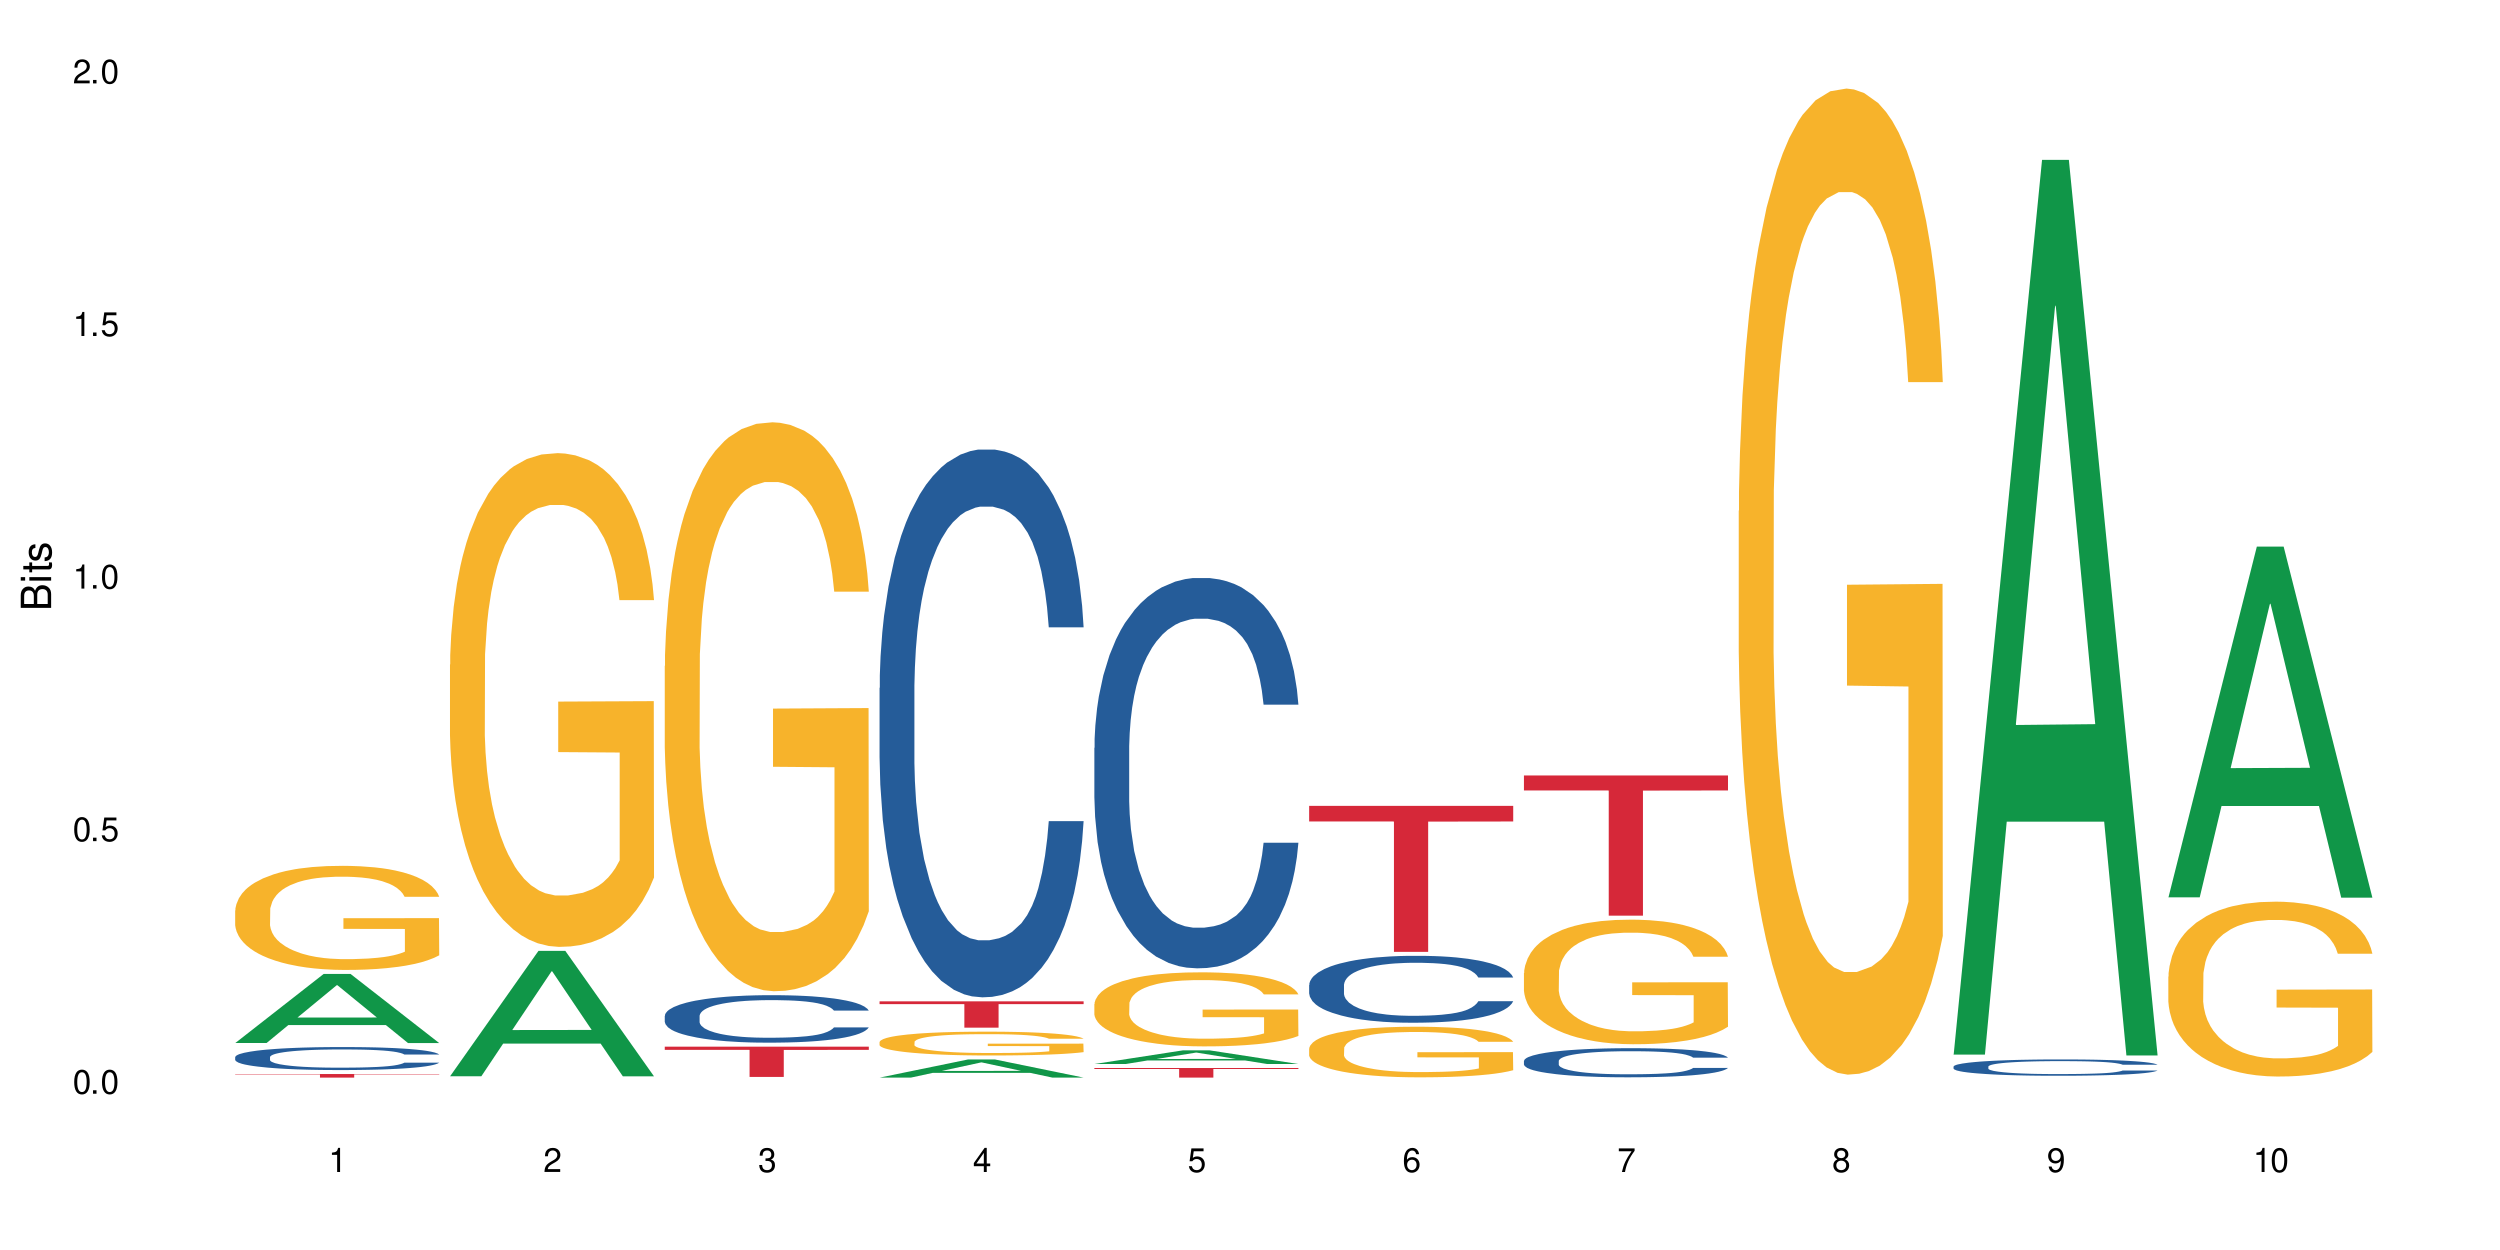 <?xml version="1.0" encoding="UTF-8"?>
<svg xmlns="http://www.w3.org/2000/svg" xmlns:xlink="http://www.w3.org/1999/xlink" width="720" height="360" viewBox="0 0 720 360">
<defs>
<g>
<g id="glyph-0-0">
</g>
<g id="glyph-0-1">
<path d="M 2.641 -6.938 C 2 -6.938 1.422 -6.656 1.078 -6.172 C 0.641 -5.562 0.406 -4.641 0.406 -3.359 C 0.406 -1.016 1.188 0.219 2.641 0.219 C 4.078 0.219 4.859 -1.016 4.859 -3.297 C 4.859 -4.641 4.656 -5.547 4.203 -6.172 C 3.844 -6.656 3.281 -6.938 2.641 -6.938 Z M 2.641 -6.188 C 3.547 -6.188 4 -5.25 4 -3.375 C 4 -1.406 3.562 -0.484 2.625 -0.484 C 1.734 -0.484 1.281 -1.438 1.281 -3.344 C 1.281 -5.25 1.734 -6.188 2.641 -6.188 Z M 2.641 -6.188 "/>
</g>
<g id="glyph-0-2">
<path d="M 1.828 -1 L 0.828 -1 L 0.828 0 L 1.828 0 Z M 1.828 -1 "/>
</g>
<g id="glyph-0-3">
<path d="M 4.562 -6.797 L 1.062 -6.797 L 0.547 -3.094 L 1.328 -3.094 C 1.719 -3.562 2.047 -3.734 2.578 -3.734 C 3.484 -3.734 4.062 -3.109 4.062 -2.094 C 4.062 -1.125 3.484 -0.531 2.578 -0.531 C 1.828 -0.531 1.375 -0.906 1.188 -1.672 L 0.328 -1.672 C 0.453 -1.109 0.547 -0.844 0.75 -0.594 C 1.125 -0.078 1.828 0.219 2.594 0.219 C 3.969 0.219 4.922 -0.781 4.922 -2.219 C 4.922 -3.562 4.031 -4.484 2.719 -4.484 C 2.25 -4.484 1.859 -4.359 1.469 -4.062 L 1.734 -5.969 L 4.562 -5.969 Z M 4.562 -6.797 "/>
</g>
<g id="glyph-0-4">
<path d="M 2.484 -4.938 L 2.484 0 L 3.328 0 L 3.328 -6.938 L 2.766 -6.938 C 2.469 -5.875 2.281 -5.734 0.984 -5.562 L 0.984 -4.938 Z M 2.484 -4.938 "/>
</g>
<g id="glyph-0-5">
<path d="M 4.859 -0.828 L 1.281 -0.828 C 1.359 -1.406 1.672 -1.781 2.5 -2.281 L 3.469 -2.828 C 4.406 -3.344 4.906 -4.062 4.906 -4.906 C 4.906 -5.484 4.672 -6.031 4.266 -6.406 C 3.859 -6.766 3.375 -6.938 2.719 -6.938 C 1.859 -6.938 1.219 -6.625 0.844 -6.031 C 0.609 -5.672 0.5 -5.234 0.484 -4.531 L 1.328 -4.531 C 1.359 -5.016 1.406 -5.281 1.531 -5.516 C 1.75 -5.938 2.188 -6.203 2.703 -6.203 C 3.469 -6.203 4.031 -5.641 4.031 -4.891 C 4.031 -4.344 3.719 -3.859 3.125 -3.516 L 2.234 -3 C 0.812 -2.172 0.406 -1.531 0.328 -0.016 L 4.859 -0.016 Z M 4.859 -0.828 "/>
</g>
<g id="glyph-0-6">
<path d="M 2.125 -3.188 L 2.578 -3.188 C 3.5 -3.188 3.984 -2.766 3.984 -1.922 C 3.984 -1.062 3.469 -0.531 2.594 -0.531 C 1.656 -0.531 1.203 -1 1.156 -2.016 L 0.312 -2.016 C 0.344 -1.453 0.438 -1.094 0.609 -0.781 C 0.953 -0.109 1.625 0.219 2.547 0.219 C 3.953 0.219 4.859 -0.625 4.859 -1.938 C 4.859 -2.828 4.516 -3.297 3.703 -3.594 C 4.344 -3.844 4.656 -4.328 4.656 -5.031 C 4.656 -6.219 3.875 -6.938 2.578 -6.938 C 1.203 -6.938 0.484 -6.172 0.453 -4.703 L 1.297 -4.703 C 1.312 -5.125 1.344 -5.359 1.453 -5.578 C 1.641 -5.969 2.062 -6.203 2.594 -6.203 C 3.344 -6.203 3.797 -5.75 3.797 -5 C 3.797 -4.516 3.609 -4.219 3.25 -4.047 C 3.016 -3.953 2.703 -3.922 2.125 -3.906 Z M 2.125 -3.188 "/>
</g>
<g id="glyph-0-7">
<path d="M 3.141 -1.672 L 3.141 0 L 3.984 0 L 3.984 -1.672 L 4.984 -1.672 L 4.984 -2.438 L 3.984 -2.438 L 3.984 -6.938 L 3.359 -6.938 L 0.266 -2.578 L 0.266 -1.672 Z M 3.141 -2.438 L 1 -2.438 L 3.141 -5.5 Z M 3.141 -2.438 "/>
</g>
<g id="glyph-0-8">
<path d="M 4.781 -5.125 C 4.609 -6.266 3.891 -6.938 2.844 -6.938 C 2.094 -6.938 1.422 -6.578 1.031 -5.953 C 0.594 -5.266 0.406 -4.422 0.406 -3.172 C 0.406 -2 0.578 -1.25 0.984 -0.641 C 1.359 -0.078 1.953 0.219 2.703 0.219 C 3.984 0.219 4.922 -0.75 4.922 -2.094 C 4.922 -3.375 4.062 -4.281 2.844 -4.281 C 2.172 -4.281 1.641 -4.031 1.281 -3.516 C 1.281 -5.234 1.828 -6.188 2.797 -6.188 C 3.391 -6.188 3.797 -5.797 3.938 -5.125 Z M 2.734 -3.531 C 3.547 -3.531 4.062 -2.953 4.062 -2.031 C 4.062 -1.156 3.484 -0.531 2.703 -0.531 C 1.922 -0.531 1.328 -1.188 1.328 -2.078 C 1.328 -2.938 1.906 -3.531 2.734 -3.531 Z M 2.734 -3.531 "/>
</g>
<g id="glyph-0-9">
<path d="M 4.984 -6.797 L 0.438 -6.797 L 0.438 -5.969 L 4.109 -5.969 C 2.5 -3.656 1.828 -2.234 1.328 0 L 2.219 0 C 2.594 -2.172 3.453 -4.047 4.984 -6.094 Z M 4.984 -6.797 "/>
</g>
<g id="glyph-0-10">
<path d="M 3.75 -3.656 C 4.469 -4.094 4.688 -4.438 4.688 -5.078 C 4.688 -6.172 3.844 -6.938 2.641 -6.938 C 1.438 -6.938 0.594 -6.172 0.594 -5.094 C 0.594 -4.438 0.812 -4.094 1.516 -3.656 C 0.734 -3.266 0.359 -2.703 0.359 -1.922 C 0.359 -0.656 1.281 0.219 2.641 0.219 C 3.984 0.219 4.922 -0.656 4.922 -1.922 C 4.922 -2.703 4.531 -3.266 3.75 -3.656 Z M 2.641 -6.188 C 3.359 -6.188 3.812 -5.75 3.812 -5.062 C 3.812 -4.406 3.344 -3.984 2.641 -3.984 C 1.922 -3.984 1.453 -4.406 1.453 -5.078 C 1.453 -5.75 1.922 -6.188 2.641 -6.188 Z M 2.641 -3.266 C 3.484 -3.266 4.062 -2.719 4.062 -1.906 C 4.062 -1.078 3.484 -0.531 2.625 -0.531 C 1.797 -0.531 1.219 -1.094 1.219 -1.906 C 1.219 -2.719 1.781 -3.266 2.641 -3.266 Z M 2.641 -3.266 "/>
</g>
<g id="glyph-0-11">
<path d="M 0.516 -1.578 C 0.672 -0.453 1.406 0.219 2.438 0.219 C 3.188 0.219 3.859 -0.141 4.266 -0.766 C 4.688 -1.453 4.891 -2.297 4.891 -3.547 C 4.891 -4.719 4.703 -5.453 4.312 -6.078 C 3.938 -6.641 3.344 -6.938 2.594 -6.938 C 1.297 -6.938 0.359 -5.969 0.359 -4.625 C 0.359 -3.344 1.234 -2.453 2.453 -2.453 C 3.094 -2.453 3.578 -2.672 4.016 -3.203 C 4 -1.484 3.469 -0.531 2.5 -0.531 C 1.906 -0.531 1.484 -0.906 1.359 -1.578 Z M 2.578 -6.203 C 3.375 -6.203 3.969 -5.531 3.969 -4.641 C 3.969 -3.797 3.391 -3.188 2.547 -3.188 C 1.734 -3.188 1.234 -3.766 1.234 -4.688 C 1.234 -5.562 1.797 -6.203 2.578 -6.203 Z M 2.578 -6.203 "/>
</g>
<g id="glyph-1-0">
</g>
<g id="glyph-1-1">
<path d="M 0 -0.953 L 0 -4.891 C 0 -5.719 -0.234 -6.344 -0.734 -6.797 C -1.188 -7.234 -1.812 -7.469 -2.5 -7.469 C -3.547 -7.469 -4.188 -7 -4.625 -5.875 C -4.984 -6.688 -5.625 -7.094 -6.531 -7.094 C -7.172 -7.094 -7.734 -6.859 -8.141 -6.391 C -8.562 -5.922 -8.75 -5.344 -8.75 -4.5 L -8.75 -0.953 Z M -4.984 -2.062 L -7.766 -2.062 L -7.766 -4.219 C -7.766 -4.844 -7.688 -5.203 -7.453 -5.5 C -7.219 -5.812 -6.859 -5.969 -6.375 -5.969 C -5.891 -5.969 -5.531 -5.812 -5.297 -5.5 C -5.062 -5.203 -4.984 -4.844 -4.984 -4.219 Z M -0.984 -2.062 L -4 -2.062 L -4 -4.781 C -4 -5.766 -3.438 -6.359 -2.484 -6.359 C -1.547 -6.359 -0.984 -5.766 -0.984 -4.781 Z M -0.984 -2.062 "/>
</g>
<g id="glyph-1-2">
<path d="M -6.281 -1.797 L -6.281 -0.797 L 0 -0.797 L 0 -1.797 Z M -8.75 -1.797 L -8.75 -0.797 L -7.484 -0.797 L -7.484 -1.797 Z M -8.75 -1.797 "/>
</g>
<g id="glyph-1-3">
<path d="M -6.281 -3.047 L -6.281 -2.016 L -8.016 -2.016 L -8.016 -1.016 L -6.281 -1.016 L -6.281 -0.172 L -5.469 -0.172 L -5.469 -1.016 L -0.719 -1.016 C -0.078 -1.016 0.281 -1.453 0.281 -2.234 C 0.281 -2.5 0.25 -2.719 0.188 -3.047 L -0.641 -3.047 C -0.609 -2.906 -0.594 -2.766 -0.594 -2.562 C -0.594 -2.141 -0.719 -2.016 -1.156 -2.016 L -5.469 -2.016 L -5.469 -3.047 Z M -6.281 -3.047 "/>
</g>
<g id="glyph-1-4">
<path d="M -4.531 -5.25 C -5.766 -5.25 -6.469 -4.422 -6.469 -2.969 C -6.469 -1.516 -5.719 -0.562 -4.547 -0.562 C -3.562 -0.562 -3.094 -1.062 -2.734 -2.562 L -2.516 -3.484 C -2.344 -4.188 -2.094 -4.469 -1.641 -4.469 C -1.047 -4.469 -0.641 -3.875 -0.641 -3 C -0.641 -2.453 -0.797 -2 -1.062 -1.75 C -1.25 -1.594 -1.422 -1.531 -1.875 -1.469 L -1.875 -0.406 C -0.422 -0.453 0.281 -1.266 0.281 -2.922 C 0.281 -4.5 -0.5 -5.516 -1.719 -5.516 C -2.656 -5.516 -3.172 -4.984 -3.469 -3.734 L -3.703 -2.766 C -3.891 -1.953 -4.156 -1.609 -4.594 -1.609 C -5.188 -1.609 -5.547 -2.125 -5.547 -2.938 C -5.547 -3.75 -5.203 -4.172 -4.531 -4.203 Z M -4.531 -5.25 "/>
</g>
</g>
</defs>
<rect x="-72" y="-36" width="864" height="432" fill="rgb(100%, 100%, 100%)" fill-opacity="1"/>
<path fill-rule="nonzero" fill="rgb(6.275%, 58.824%, 28.235%)" fill-opacity="1" d="M 67.73 300.391 L 67.793 300.371 L 93.223 280.488 L 100.945 280.488 L 126.5 300.41 L 117.52 300.41 L 111.117 295.211 L 83.051 295.211 L 76.773 300.391 L 67.73 300.391 L 85.75 293.059 L 108.543 293.039 L 97.176 283.746 L 97.051 283.727 L 96.926 283.781 L 85.688 293.039 L 85.75 293.059 Z M 67.73 300.391 "/>
<path fill-rule="nonzero" fill="rgb(14.51%, 36.078%, 60%)" fill-opacity="1" d="M 67.73 304.438 L 67.801 304.43 L 67.801 304.285 L 68.02 304.055 L 68.52 303.766 L 69.02 303.562 L 70.312 303.207 L 72.102 302.863 L 73.965 302.594 L 75.328 302.438 L 76.547 302.316 L 79.34 302.094 L 81.133 301.977 L 83.066 301.875 L 85.434 301.773 L 87.152 301.711 L 91.023 301.613 L 93.891 301.574 L 96.113 301.555 L 100.914 301.555 L 103.781 301.578 L 105.859 301.609 L 108.152 301.656 L 110.086 301.711 L 113.457 301.844 L 116.465 302.016 L 117.828 302.109 L 119.977 302.301 L 121.625 302.48 L 122.773 302.637 L 124.062 302.863 L 125.207 303.133 L 126.07 303.441 L 126.5 303.703 L 116.465 303.703 L 115.965 303.461 L 115.391 303.273 L 114.316 303.027 L 113.238 302.852 L 111.734 302.676 L 110.375 302.559 L 108.512 302.445 L 106.863 302.371 L 105.141 302.316 L 103.492 302.281 L 100.34 302.246 L 96.684 302.246 L 95.324 302.258 L 92.527 302.305 L 91.023 302.348 L 88.871 302.434 L 87.367 302.512 L 85.578 302.633 L 84.359 302.734 L 82.852 302.891 L 81.777 303.031 L 80.559 303.23 L 79.844 303.383 L 79.199 303.551 L 78.625 303.75 L 78.195 303.965 L 77.906 304.188 L 77.766 304.406 L 77.766 305.344 L 77.906 305.562 L 78.266 305.816 L 79.199 306.188 L 80.559 306.508 L 82.137 306.762 L 83.641 306.941 L 84.5 307.027 L 85.648 307.125 L 87.441 307.246 L 90.02 307.367 L 91.523 307.414 L 93.816 307.465 L 96.184 307.488 L 99.336 307.488 L 102.133 307.465 L 103.996 307.434 L 105.93 307.383 L 108.582 307.281 L 110.23 307.184 L 111.664 307.07 L 112.738 306.953 L 113.457 306.859 L 114.531 306.672 L 115.391 306.465 L 116.035 306.254 L 116.465 306.047 L 126.5 306.047 L 126.07 306.289 L 125.422 306.523 L 124.777 306.699 L 123.777 306.914 L 122.629 307.102 L 120.98 307.312 L 119.617 307.449 L 117.828 307.602 L 116.18 307.719 L 114.387 307.82 L 111.734 307.941 L 110.016 308.004 L 108.152 308.055 L 105.93 308.105 L 103.137 308.148 L 100.125 308.172 L 97.328 308.176 L 94.32 308.164 L 92.098 308.141 L 89.16 308.086 L 85.504 307.977 L 82.852 307.863 L 80.773 307.746 L 78.984 307.625 L 76.977 307.465 L 74.395 307.195 L 72.82 306.992 L 71.746 306.82 L 70.527 306.586 L 69.664 306.375 L 68.664 306.035 L 67.945 305.605 L 67.73 305.273 Z M 67.73 304.438 "/>
<path fill-rule="nonzero" fill="rgb(96.863%, 70.196%, 16.863%)" fill-opacity="1" d="M 67.73 262.203 L 67.801 262.176 L 67.801 261.629 L 68.09 260.395 L 68.805 258.695 L 69.738 257.301 L 70.742 256.203 L 71.387 255.629 L 72.461 254.809 L 73.395 254.207 L 75.758 252.973 L 78.77 251.824 L 80.418 251.332 L 82.281 250.863 L 84.93 250.344 L 86.148 250.152 L 89.875 249.715 L 94.105 249.441 L 98.762 249.359 L 100.914 249.387 L 103.852 249.496 L 107.863 249.797 L 110.16 250.07 L 111.949 250.344 L 113.812 250.699 L 116.105 251.246 L 118.258 251.906 L 119.977 252.562 L 121.695 253.383 L 123.129 254.262 L 124.348 255.219 L 125.422 256.367 L 126.07 257.328 L 126.5 258.285 L 116.535 258.285 L 115.965 257.328 L 115.32 256.59 L 114.242 255.684 L 113.168 255.027 L 112.094 254.508 L 110.086 253.793 L 108.367 253.355 L 106.215 252.973 L 104.137 252.727 L 101.773 252.562 L 100.34 252.508 L 96.543 252.508 L 93.102 252.699 L 91.094 252.918 L 89.66 253.137 L 87.656 253.547 L 86.438 253.879 L 85.719 254.098 L 83.57 254.945 L 82.137 255.711 L 81.348 256.23 L 80.344 257.055 L 79.629 257.793 L 78.84 258.887 L 78.41 259.711 L 77.836 261.574 L 77.766 266.5 L 77.98 267.543 L 78.41 268.664 L 78.984 269.652 L 79.844 270.691 L 80.703 271.484 L 82.207 272.555 L 83.496 273.266 L 84.5 273.73 L 86.438 274.473 L 87.227 274.719 L 89.09 275.211 L 91.023 275.594 L 93.387 275.922 L 95.18 276.086 L 98.047 276.223 L 101.703 276.223 L 106 276.059 L 108.727 275.84 L 110.59 275.621 L 111.809 275.43 L 113.312 275.129 L 114.387 274.855 L 115.391 274.555 L 116.609 274.086 L 116.609 267.543 L 98.906 267.516 L 98.906 264.449 L 126.426 264.422 L 126.5 275.129 L 124.992 275.867 L 123.129 276.578 L 121.34 277.129 L 119.477 277.594 L 116.824 278.113 L 114.672 278.441 L 111.375 278.824 L 108.367 279.07 L 105.215 279.234 L 102.418 279.316 L 99.121 279.344 L 96.184 279.289 L 93.031 279.125 L 90.52 278.906 L 88.227 278.633 L 85.934 278.277 L 83.066 277.703 L 81.203 277.238 L 79.27 276.66 L 77.336 275.977 L 75.613 275.238 L 74.469 274.664 L 73.32 274.004 L 72.102 273.184 L 70.957 272.254 L 70.098 271.402 L 69.309 270.445 L 68.734 269.543 L 68.16 268.309 L 67.875 267.324 L 67.73 266.473 Z M 67.73 262.203 "/>
<path fill-rule="nonzero" fill="rgb(83.922%, 15.686%, 22.353%)" fill-opacity="1" d="M 67.73 309.32 L 126.5 309.32 L 126.5 309.434 L 102.008 309.434 L 102.008 310.352 L 92.152 310.352 L 92.152 309.434 L 67.73 309.434 Z M 67.73 309.32 "/>
<path fill-rule="nonzero" fill="rgb(6.275%, 58.824%, 28.235%)" fill-opacity="1" d="M 129.594 309.957 L 129.656 309.922 L 155.082 273.848 L 162.805 273.848 L 188.359 309.992 L 179.383 309.992 L 172.977 300.555 L 144.91 300.555 L 138.633 309.957 L 129.594 309.957 L 147.613 296.652 L 170.402 296.621 L 159.039 279.754 L 158.914 279.719 L 158.789 279.82 L 147.547 296.621 L 147.613 296.652 Z M 129.594 309.957 "/>
<path fill-rule="nonzero" fill="rgb(96.863%, 70.196%, 16.863%)" fill-opacity="1" d="M 129.594 191.41 L 129.664 191.277 L 129.664 188.68 L 129.949 182.836 L 130.668 174.785 L 131.598 168.16 L 132.602 162.969 L 133.246 160.238 L 134.32 156.344 L 135.254 153.488 L 137.617 147.645 L 140.629 142.188 L 142.277 139.852 L 144.141 137.645 L 146.793 135.176 L 148.012 134.266 L 151.738 132.188 L 155.965 130.891 L 160.625 130.5 L 162.773 130.629 L 165.711 131.148 L 169.727 132.578 L 172.02 133.879 L 173.812 135.176 L 175.676 136.863 L 177.969 139.461 L 180.117 142.578 L 181.836 145.695 L 183.559 149.59 L 184.992 153.746 L 186.211 158.293 L 187.285 163.746 L 187.93 168.293 L 188.359 172.836 L 178.398 172.836 L 177.824 168.293 L 177.18 164.785 L 176.105 160.5 L 175.031 157.383 L 173.953 154.914 L 171.949 151.539 L 170.227 149.461 L 168.078 147.645 L 166 146.473 L 163.633 145.695 L 162.199 145.434 L 158.402 145.434 L 154.961 146.344 L 152.957 147.383 L 151.523 148.422 L 149.516 150.371 L 148.297 151.93 L 147.582 152.969 L 145.43 156.992 L 143.996 160.629 L 143.207 163.098 L 142.207 166.992 L 141.488 170.5 L 140.699 175.695 L 140.27 179.59 L 139.695 188.422 L 139.625 211.797 L 139.84 216.73 L 140.27 222.059 L 140.844 226.73 L 141.703 231.668 L 142.562 235.434 L 144.07 240.5 L 145.359 243.875 L 146.363 246.082 L 148.297 249.59 L 149.086 250.758 L 150.949 253.094 L 152.883 254.914 L 155.25 256.473 L 157.039 257.25 L 159.906 257.898 L 163.562 257.898 L 167.863 257.121 L 170.586 256.082 L 172.449 255.043 L 173.668 254.133 L 175.172 252.707 L 176.246 251.406 L 177.25 249.977 L 178.469 247.77 L 178.469 216.73 L 160.766 216.602 L 160.766 202.059 L 188.289 201.926 L 188.359 252.707 L 186.855 256.211 L 184.992 259.59 L 183.199 262.188 L 181.336 264.395 L 178.684 266.859 L 176.535 268.418 L 173.238 270.238 L 170.227 271.406 L 167.074 272.188 L 164.277 272.574 L 160.984 272.707 L 158.043 272.445 L 154.891 271.668 L 152.383 270.629 L 150.09 269.328 L 147.797 267.641 L 144.93 264.914 L 143.066 262.707 L 141.129 259.977 L 139.195 256.73 L 137.477 253.227 L 136.328 250.496 L 135.184 247.383 L 133.965 243.484 L 132.816 239.07 L 131.957 235.043 L 131.168 230.5 L 130.594 226.211 L 130.023 220.367 L 129.734 215.695 L 129.594 211.668 Z M 129.594 191.41 "/>
<path fill-rule="nonzero" fill="rgb(14.51%, 36.078%, 60%)" fill-opacity="1" d="M 191.453 292.57 L 191.523 292.555 L 191.523 292.258 L 191.738 291.781 L 192.242 291.184 L 192.742 290.77 L 194.031 290.031 L 195.824 289.32 L 197.688 288.77 L 199.051 288.445 L 200.27 288.195 L 203.062 287.734 L 204.855 287.496 L 206.789 287.285 L 209.156 287.07 L 210.875 286.945 L 214.746 286.746 L 217.613 286.66 L 219.832 286.621 L 224.637 286.621 L 227.5 286.672 L 229.582 286.734 L 231.875 286.836 L 233.809 286.945 L 237.176 287.223 L 240.188 287.57 L 241.547 287.773 L 243.699 288.16 L 245.348 288.535 L 246.492 288.859 L 247.785 289.32 L 248.93 289.883 L 249.789 290.52 L 250.219 291.059 L 240.188 291.059 L 239.684 290.559 L 239.113 290.172 L 238.035 289.656 L 236.961 289.297 L 235.457 288.934 L 234.094 288.695 L 232.23 288.457 L 230.582 288.309 L 228.863 288.195 L 227.215 288.121 L 224.062 288.047 L 220.406 288.047 L 219.043 288.07 L 216.25 288.172 L 214.746 288.258 L 212.594 288.434 L 211.09 288.598 L 209.297 288.848 L 208.078 289.059 L 206.574 289.383 L 205.5 289.672 L 204.281 290.082 L 203.566 290.395 L 202.918 290.746 L 202.348 291.156 L 201.918 291.594 L 201.629 292.055 L 201.484 292.508 L 201.484 294.441 L 201.629 294.891 L 201.988 295.418 L 202.918 296.18 L 204.281 296.84 L 205.859 297.367 L 207.363 297.742 L 208.223 297.914 L 209.371 298.113 L 211.16 298.363 L 213.742 298.613 L 215.246 298.715 L 217.539 298.816 L 219.906 298.863 L 223.059 298.863 L 225.852 298.816 L 227.715 298.754 L 229.652 298.652 L 232.305 298.441 L 233.953 298.238 L 235.387 298.004 L 236.461 297.766 L 237.176 297.566 L 238.254 297.18 L 239.113 296.754 L 239.758 296.316 L 240.188 295.891 L 250.219 295.891 L 249.789 296.391 L 249.145 296.879 L 248.5 297.242 L 247.496 297.68 L 246.352 298.066 L 244.703 298.504 L 243.34 298.789 L 241.547 299.102 L 239.898 299.34 L 238.109 299.551 L 235.457 299.801 L 233.738 299.926 L 231.875 300.039 L 229.652 300.141 L 226.855 300.227 L 223.848 300.277 L 221.051 300.289 L 218.043 300.266 L 215.82 300.215 L 212.883 300.102 L 209.227 299.875 L 206.574 299.641 L 204.496 299.402 L 202.703 299.152 L 200.699 298.816 L 198.117 298.266 L 196.543 297.84 L 195.465 297.492 L 194.246 297.004 L 193.387 296.566 L 192.383 295.867 L 191.668 294.98 L 191.453 294.293 Z M 191.453 292.57 "/>
<path fill-rule="nonzero" fill="rgb(96.863%, 70.196%, 16.863%)" fill-opacity="1" d="M 191.453 191.801 L 191.523 191.652 L 191.523 188.66 L 191.812 181.926 L 192.527 172.648 L 193.461 165.016 L 194.461 159.031 L 195.109 155.887 L 196.184 151.398 L 197.113 148.105 L 199.48 141.371 L 202.488 135.086 L 204.137 132.395 L 206 129.848 L 208.652 127.008 L 209.871 125.957 L 213.598 123.566 L 217.828 122.066 L 222.484 121.617 L 224.637 121.77 L 227.574 122.367 L 231.586 124.012 L 233.879 125.512 L 235.672 127.008 L 237.535 128.953 L 239.828 131.945 L 241.98 135.535 L 243.699 139.129 L 245.418 143.617 L 246.852 148.406 L 248.07 153.645 L 249.145 159.93 L 249.789 165.164 L 250.219 170.402 L 240.258 170.402 L 239.684 165.164 L 239.039 161.125 L 237.965 156.188 L 236.891 152.594 L 235.816 149.754 L 233.809 145.859 L 232.09 143.469 L 229.938 141.371 L 227.859 140.023 L 225.496 139.129 L 224.062 138.828 L 220.262 138.828 L 216.824 139.875 L 214.816 141.074 L 213.383 142.27 L 211.375 144.516 L 210.156 146.309 L 209.441 147.508 L 207.293 152.145 L 205.859 156.336 L 205.07 159.18 L 204.066 163.668 L 203.348 167.711 L 202.562 173.695 L 202.133 178.184 L 201.559 188.359 L 201.484 215.297 L 201.703 220.98 L 202.133 227.117 L 202.703 232.504 L 203.566 238.191 L 204.426 242.531 L 205.93 248.367 L 207.219 252.258 L 208.223 254.801 L 210.156 258.844 L 210.945 260.188 L 212.809 262.883 L 214.746 264.977 L 217.109 266.773 L 218.902 267.672 L 221.77 268.418 L 225.422 268.418 L 229.723 267.52 L 232.445 266.324 L 234.309 265.129 L 235.527 264.078 L 237.035 262.434 L 238.109 260.938 L 239.113 259.289 L 240.332 256.746 L 240.332 220.98 L 222.629 220.832 L 222.629 204.074 L 250.148 203.922 L 250.219 262.434 L 248.715 266.473 L 246.852 270.363 L 245.059 273.355 L 243.195 275.902 L 240.547 278.746 L 238.395 280.539 L 235.098 282.637 L 232.09 283.98 L 228.934 284.879 L 226.141 285.328 L 222.844 285.477 L 219.906 285.18 L 216.75 284.281 L 214.242 283.086 L 211.949 281.586 L 209.656 279.641 L 206.789 276.5 L 204.926 273.957 L 202.992 270.812 L 201.055 267.074 L 199.336 263.031 L 198.191 259.891 L 197.043 256.297 L 195.824 251.809 L 194.68 246.723 L 193.816 242.082 L 193.031 236.844 L 192.457 231.906 L 191.883 225.172 L 191.598 219.785 L 191.453 215.145 Z M 191.453 191.801 "/>
<path fill-rule="nonzero" fill="rgb(83.922%, 15.686%, 22.353%)" fill-opacity="1" d="M 191.453 301.434 L 250.219 301.434 L 250.219 302.367 L 225.727 302.375 L 225.727 310.164 L 215.875 310.164 L 215.875 302.383 L 215.73 302.367 L 191.453 302.367 Z M 191.453 301.434 "/>
<path fill-rule="nonzero" fill="rgb(6.275%, 58.824%, 28.235%)" fill-opacity="1" d="M 253.312 310.348 L 253.375 310.344 L 278.805 305.125 L 286.527 305.125 L 312.082 310.352 L 303.102 310.352 L 296.699 308.988 L 268.633 308.988 L 262.355 310.348 L 253.312 310.348 L 271.332 308.422 L 294.125 308.418 L 282.762 305.98 L 282.633 305.977 L 282.508 305.988 L 271.27 308.418 L 271.332 308.422 Z M 253.312 310.348 "/>
<path fill-rule="nonzero" fill="rgb(14.51%, 36.078%, 60%)" fill-opacity="1" d="M 253.312 198.121 L 253.387 197.977 L 253.387 194.516 L 253.602 189.035 L 254.102 182.113 L 254.605 177.355 L 255.895 168.848 L 257.684 160.629 L 259.547 154.281 L 260.91 150.531 L 262.129 147.648 L 264.922 142.312 L 266.715 139.574 L 268.652 137.121 L 271.016 134.672 L 272.734 133.23 L 276.605 130.922 L 279.473 129.914 L 281.695 129.48 L 286.496 129.48 L 289.363 130.055 L 291.441 130.777 L 293.734 131.93 L 295.668 133.23 L 299.039 136.402 L 302.047 140.438 L 303.41 142.746 L 305.559 147.215 L 307.207 151.543 L 308.355 155.293 L 309.645 160.629 L 310.793 167.117 L 311.652 174.469 L 312.082 180.672 L 302.047 180.672 L 301.547 174.902 L 300.973 170.434 L 299.898 164.52 L 298.824 160.34 L 297.316 156.156 L 295.957 153.418 L 294.094 150.676 L 292.445 148.945 L 290.723 147.648 L 289.074 146.785 L 285.922 145.918 L 282.266 145.918 L 280.906 146.207 L 278.109 147.359 L 276.605 148.371 L 274.457 150.391 L 272.949 152.262 L 271.16 155.148 L 269.941 157.598 L 268.434 161.348 L 267.359 164.664 L 266.141 169.422 L 265.426 173.027 L 264.781 177.066 L 264.207 181.824 L 263.777 186.871 L 263.492 192.207 L 263.348 197.398 L 263.348 219.75 L 263.492 224.941 L 263.848 230.996 L 264.781 239.793 L 266.141 247.438 L 267.719 253.492 L 269.223 257.82 L 270.082 259.84 L 271.23 262.145 L 273.023 265.027 L 275.602 267.914 L 277.105 269.066 L 279.402 270.219 L 281.766 270.797 L 284.918 270.797 L 287.715 270.219 L 289.578 269.5 L 291.512 268.348 L 294.164 265.895 L 295.812 263.586 L 297.246 260.848 L 298.32 258.109 L 299.039 255.801 L 300.113 251.328 L 300.973 246.426 L 301.617 241.379 L 302.047 236.477 L 312.082 236.477 L 311.652 242.246 L 311.008 247.871 L 310.363 252.051 L 309.359 257.098 L 308.211 261.566 L 306.562 266.617 L 305.203 269.934 L 303.41 273.535 L 301.762 276.277 L 299.969 278.727 L 297.316 281.613 L 295.598 283.055 L 293.734 284.352 L 291.512 285.504 L 288.719 286.516 L 285.707 287.094 L 282.914 287.234 L 279.902 286.949 L 277.68 286.371 L 274.742 285.074 L 271.086 282.477 L 268.434 279.738 L 266.355 276.996 L 264.566 274.113 L 262.559 270.219 L 259.98 263.875 L 258.402 258.973 L 257.328 254.934 L 256.109 249.312 L 255.25 244.266 L 254.246 236.188 L 253.527 225.949 L 253.312 218.02 Z M 253.312 198.121 "/>
<path fill-rule="nonzero" fill="rgb(96.863%, 70.196%, 16.863%)" fill-opacity="1" d="M 253.312 300.059 L 253.387 300.051 L 253.387 299.926 L 253.672 299.645 L 254.387 299.254 L 255.32 298.934 L 256.324 298.684 L 256.969 298.551 L 258.043 298.363 L 258.977 298.227 L 261.34 297.945 L 264.352 297.68 L 266 297.57 L 267.863 297.461 L 270.516 297.344 L 271.73 297.297 L 275.461 297.199 L 279.688 297.137 L 284.348 297.117 L 286.496 297.125 L 289.434 297.148 L 293.449 297.219 L 295.742 297.281 L 297.531 297.344 L 299.395 297.426 L 301.691 297.551 L 303.84 297.699 L 305.559 297.852 L 307.281 298.039 L 308.715 298.238 L 309.93 298.457 L 311.008 298.723 L 311.652 298.941 L 312.082 299.16 L 302.121 299.16 L 301.547 298.941 L 300.902 298.773 L 299.824 298.566 L 298.75 298.414 L 297.676 298.297 L 295.668 298.133 L 293.949 298.031 L 291.801 297.945 L 289.723 297.887 L 287.355 297.852 L 285.922 297.84 L 282.125 297.84 L 278.684 297.883 L 276.676 297.934 L 275.242 297.98 L 273.238 298.078 L 272.02 298.152 L 271.301 298.203 L 269.152 298.395 L 267.719 298.57 L 266.93 298.691 L 265.926 298.879 L 265.211 299.047 L 264.422 299.297 L 263.992 299.488 L 263.418 299.914 L 263.348 301.043 L 263.562 301.281 L 263.992 301.535 L 264.566 301.762 L 265.426 302 L 266.285 302.184 L 267.789 302.426 L 269.082 302.59 L 270.082 302.695 L 272.02 302.867 L 272.809 302.922 L 274.672 303.035 L 276.605 303.121 L 278.973 303.199 L 280.762 303.234 L 283.629 303.266 L 287.285 303.266 L 291.586 303.23 L 294.309 303.18 L 296.172 303.129 L 297.391 303.086 L 298.895 303.016 L 299.969 302.953 L 300.973 302.883 L 302.191 302.777 L 302.191 301.281 L 284.488 301.273 L 284.488 300.57 L 312.008 300.566 L 312.082 303.016 L 310.578 303.188 L 308.715 303.348 L 306.922 303.473 L 305.059 303.582 L 302.406 303.699 L 300.258 303.773 L 296.961 303.863 L 293.949 303.918 L 290.797 303.957 L 288 303.977 L 284.703 303.98 L 281.766 303.969 L 278.613 303.93 L 276.105 303.883 L 273.812 303.82 L 271.516 303.738 L 268.652 303.605 L 266.789 303.5 L 264.852 303.367 L 262.918 303.211 L 261.195 303.043 L 260.051 302.91 L 258.902 302.758 L 257.684 302.57 L 256.539 302.359 L 255.68 302.164 L 254.891 301.945 L 254.316 301.738 L 253.742 301.457 L 253.457 301.23 L 253.312 301.035 Z M 253.312 300.059 "/>
<path fill-rule="nonzero" fill="rgb(83.922%, 15.686%, 22.353%)" fill-opacity="1" d="M 253.312 288.379 L 312.082 288.379 L 312.082 289.191 L 287.59 289.199 L 287.59 295.973 L 277.734 295.973 L 277.734 289.207 L 277.594 289.191 L 253.312 289.191 Z M 253.312 288.379 "/>
<path fill-rule="nonzero" fill="rgb(6.275%, 58.824%, 28.235%)" fill-opacity="1" d="M 315.176 306.434 L 315.238 306.43 L 340.664 302.504 L 348.387 302.504 L 373.941 306.438 L 364.965 306.438 L 358.559 305.41 L 330.496 305.41 L 324.215 306.434 L 315.176 306.434 L 333.195 304.984 L 355.984 304.98 L 344.621 303.148 L 344.496 303.145 L 344.371 303.156 L 333.133 304.98 L 333.195 304.984 Z M 315.176 306.434 "/>
<path fill-rule="nonzero" fill="rgb(14.51%, 36.078%, 60%)" fill-opacity="1" d="M 315.176 215.387 L 315.246 215.281 L 315.246 212.816 L 315.461 208.91 L 315.961 203.98 L 316.465 200.59 L 317.754 194.527 L 319.547 188.672 L 321.41 184.148 L 322.77 181.477 L 323.988 179.422 L 326.785 175.621 L 328.578 173.668 L 330.512 171.922 L 332.875 170.176 L 334.598 169.148 L 338.465 167.504 L 341.332 166.785 L 343.555 166.477 L 348.355 166.477 L 351.223 166.887 L 353.301 167.402 L 355.594 168.223 L 357.531 169.148 L 360.898 171.41 L 363.91 174.285 L 365.27 175.93 L 367.422 179.113 L 369.07 182.199 L 370.215 184.867 L 371.504 188.672 L 372.652 193.293 L 373.512 198.535 L 373.941 202.953 L 363.91 202.953 L 363.406 198.844 L 362.832 195.656 L 361.758 191.445 L 360.684 188.465 L 359.18 185.484 L 357.816 183.531 L 355.953 181.582 L 354.305 180.348 L 352.586 179.422 L 350.938 178.809 L 347.785 178.191 L 344.129 178.191 L 342.766 178.395 L 339.973 179.219 L 338.465 179.938 L 336.316 181.375 L 334.812 182.711 L 333.02 184.766 L 331.801 186.512 L 330.297 189.184 L 329.223 191.547 L 328.004 194.938 L 327.285 197.508 L 326.641 200.383 L 326.066 203.773 L 325.637 207.371 L 325.352 211.172 L 325.207 214.871 L 325.207 230.797 L 325.352 234.496 L 325.711 238.812 L 326.641 245.078 L 328.004 250.523 L 329.578 254.84 L 331.086 257.922 L 331.945 259.359 L 333.09 261.004 L 334.883 263.059 L 337.465 265.113 L 338.969 265.938 L 341.262 266.758 L 343.625 267.172 L 346.781 267.172 L 349.574 266.758 L 351.438 266.246 L 353.375 265.422 L 356.023 263.676 L 357.672 262.031 L 359.105 260.082 L 360.184 258.129 L 360.898 256.484 L 361.973 253.301 L 362.832 249.805 L 363.48 246.211 L 363.91 242.715 L 373.941 242.715 L 373.512 246.824 L 372.867 250.832 L 372.223 253.812 L 371.219 257.41 L 370.07 260.594 L 368.422 264.191 L 367.062 266.555 L 365.27 269.121 L 363.621 271.074 L 361.832 272.82 L 359.18 274.875 L 357.457 275.902 L 355.594 276.828 L 353.375 277.648 L 350.578 278.371 L 347.57 278.781 L 344.773 278.883 L 341.762 278.676 L 339.543 278.266 L 336.602 277.344 L 332.949 275.492 L 330.297 273.539 L 328.219 271.59 L 326.426 269.531 L 324.418 266.758 L 321.84 262.238 L 320.262 258.746 L 319.188 255.867 L 317.969 251.859 L 317.109 248.266 L 316.105 242.512 L 315.391 235.215 L 315.176 229.562 Z M 315.176 215.387 "/>
<path fill-rule="nonzero" fill="rgb(96.863%, 70.196%, 16.863%)" fill-opacity="1" d="M 315.176 289.164 L 315.246 289.145 L 315.246 288.754 L 315.531 287.879 L 316.25 286.672 L 317.18 285.676 L 318.184 284.898 L 318.828 284.488 L 319.906 283.902 L 320.836 283.477 L 323.203 282.598 L 326.211 281.781 L 327.859 281.43 L 329.723 281.098 L 332.375 280.73 L 333.594 280.594 L 337.32 280.281 L 341.547 280.086 L 346.207 280.027 L 348.355 280.047 L 351.297 280.125 L 355.309 280.34 L 357.602 280.535 L 359.395 280.73 L 361.258 280.98 L 363.551 281.371 L 365.699 281.84 L 367.422 282.309 L 369.141 282.891 L 370.574 283.516 L 371.793 284.195 L 372.867 285.016 L 373.512 285.695 L 373.941 286.379 L 363.98 286.379 L 363.406 285.695 L 362.762 285.172 L 361.688 284.527 L 360.613 284.059 L 359.535 283.691 L 357.531 283.184 L 355.809 282.871 L 353.66 282.598 L 351.582 282.422 L 349.215 282.309 L 347.785 282.27 L 343.984 282.27 L 340.547 282.402 L 338.539 282.559 L 337.105 282.715 L 335.098 283.008 L 333.879 283.242 L 333.164 283.398 L 331.012 284 L 329.578 284.547 L 328.793 284.918 L 327.789 285.5 L 327.07 286.027 L 326.281 286.809 L 325.852 287.391 L 325.281 288.715 L 325.207 292.223 L 325.422 292.965 L 325.852 293.762 L 326.426 294.465 L 327.285 295.203 L 328.145 295.77 L 329.652 296.531 L 330.941 297.035 L 331.945 297.367 L 333.879 297.895 L 334.668 298.07 L 336.531 298.418 L 338.465 298.691 L 340.832 298.926 L 342.625 299.043 L 345.488 299.141 L 349.145 299.141 L 353.445 299.023 L 356.168 298.867 L 358.031 298.711 L 359.25 298.574 L 360.754 298.359 L 361.832 298.164 L 362.832 297.953 L 364.051 297.621 L 364.051 292.965 L 346.352 292.945 L 346.352 290.762 L 373.871 290.742 L 373.941 298.359 L 372.438 298.887 L 370.574 299.395 L 368.781 299.781 L 366.918 300.113 L 364.266 300.484 L 362.117 300.719 L 358.82 300.992 L 355.809 301.168 L 352.656 301.285 L 349.863 301.34 L 346.566 301.359 L 343.625 301.32 L 340.473 301.207 L 337.965 301.051 L 335.672 300.855 L 333.379 300.602 L 330.512 300.191 L 328.648 299.859 L 326.715 299.453 L 324.777 298.965 L 323.059 298.438 L 321.91 298.031 L 320.766 297.562 L 319.547 296.977 L 318.398 296.316 L 317.539 295.711 L 316.75 295.027 L 316.18 294.387 L 315.605 293.508 L 315.316 292.809 L 315.176 292.203 Z M 315.176 289.164 "/>
<path fill-rule="nonzero" fill="rgb(83.922%, 15.686%, 22.353%)" fill-opacity="1" d="M 315.176 307.582 L 373.941 307.582 L 373.941 307.879 L 349.449 307.879 L 349.449 310.352 L 339.594 310.352 L 339.594 307.883 L 339.453 307.879 L 315.176 307.879 Z M 315.176 307.582 "/>
<path fill-rule="nonzero" fill="rgb(14.51%, 36.078%, 60%)" fill-opacity="1" d="M 377.035 283.668 L 377.105 283.648 L 377.105 283.227 L 377.32 282.559 L 377.824 281.711 L 378.324 281.129 L 379.617 280.09 L 381.406 279.086 L 383.27 278.312 L 384.633 277.855 L 385.852 277.504 L 388.645 276.852 L 390.438 276.516 L 392.371 276.219 L 394.738 275.918 L 396.457 275.742 L 400.328 275.461 L 403.195 275.336 L 405.414 275.285 L 410.219 275.285 L 413.086 275.355 L 415.164 275.441 L 417.457 275.582 L 419.391 275.742 L 422.758 276.129 L 425.77 276.621 L 427.133 276.902 L 429.281 277.449 L 430.93 277.977 L 432.078 278.438 L 433.367 279.086 L 434.512 279.879 L 435.375 280.777 L 435.805 281.535 L 425.77 281.535 L 425.27 280.832 L 424.695 280.285 L 423.621 279.562 L 422.543 279.051 L 421.039 278.543 L 419.68 278.207 L 417.816 277.871 L 416.168 277.66 L 414.445 277.504 L 412.797 277.398 L 409.645 277.293 L 405.988 277.293 L 404.629 277.328 L 401.832 277.469 L 400.328 277.59 L 398.176 277.836 L 396.672 278.066 L 394.879 278.418 L 393.664 278.719 L 392.156 279.176 L 391.082 279.582 L 389.863 280.16 L 389.148 280.602 L 388.504 281.094 L 387.93 281.676 L 387.5 282.293 L 387.211 282.945 L 387.07 283.578 L 387.07 286.309 L 387.211 286.941 L 387.57 287.68 L 388.504 288.754 L 389.863 289.688 L 391.441 290.43 L 392.945 290.957 L 393.805 291.203 L 394.953 291.484 L 396.742 291.836 L 399.324 292.188 L 400.828 292.332 L 403.121 292.473 L 405.488 292.543 L 408.641 292.543 L 411.438 292.473 L 413.301 292.383 L 415.234 292.242 L 417.887 291.941 L 419.535 291.66 L 420.969 291.328 L 422.043 290.992 L 422.758 290.711 L 423.836 290.164 L 424.695 289.566 L 425.34 288.949 L 425.77 288.352 L 435.805 288.352 L 435.375 289.055 L 434.727 289.742 L 434.082 290.254 L 433.078 290.867 L 431.934 291.414 L 430.285 292.031 L 428.922 292.438 L 427.133 292.875 L 425.484 293.211 L 423.691 293.512 L 421.039 293.863 L 419.32 294.039 L 417.457 294.195 L 415.234 294.336 L 412.438 294.461 L 409.43 294.531 L 406.633 294.551 L 403.625 294.516 L 401.402 294.445 L 398.465 294.285 L 394.809 293.969 L 392.156 293.633 L 390.078 293.297 L 388.289 292.945 L 386.281 292.473 L 383.699 291.695 L 382.125 291.098 L 381.047 290.605 L 379.832 289.918 L 378.969 289.301 L 377.969 288.316 L 377.25 287.066 L 377.035 286.098 Z M 377.035 283.668 "/>
<path fill-rule="nonzero" fill="rgb(96.863%, 70.196%, 16.863%)" fill-opacity="1" d="M 377.035 301.938 L 377.105 301.926 L 377.105 301.656 L 377.395 301.059 L 378.109 300.234 L 379.043 299.555 L 380.047 299.023 L 380.691 298.742 L 381.766 298.344 L 382.695 298.051 L 385.062 297.449 L 388.07 296.891 L 389.719 296.652 L 391.582 296.426 L 394.234 296.172 L 395.453 296.078 L 399.18 295.867 L 403.41 295.734 L 408.066 295.691 L 410.219 295.707 L 413.156 295.758 L 417.168 295.906 L 419.461 296.039 L 421.254 296.172 L 423.117 296.344 L 425.41 296.613 L 427.562 296.93 L 429.281 297.25 L 431 297.648 L 432.434 298.078 L 433.652 298.543 L 434.727 299.102 L 435.375 299.566 L 435.805 300.035 L 425.84 300.035 L 425.27 299.566 L 424.621 299.207 L 423.547 298.77 L 422.473 298.449 L 421.398 298.195 L 419.391 297.852 L 417.672 297.637 L 415.52 297.449 L 413.441 297.332 L 411.078 297.25 L 409.645 297.223 L 405.848 297.223 L 402.406 297.316 L 400.398 297.426 L 398.965 297.531 L 396.961 297.73 L 395.742 297.891 L 395.023 297.996 L 392.875 298.41 L 391.441 298.781 L 390.652 299.035 L 389.648 299.434 L 388.934 299.793 L 388.145 300.328 L 387.715 300.727 L 387.141 301.633 L 387.07 304.027 L 387.285 304.535 L 387.715 305.082 L 388.289 305.559 L 389.148 306.066 L 390.008 306.453 L 391.512 306.973 L 392.801 307.316 L 393.805 307.543 L 395.742 307.902 L 396.527 308.023 L 398.391 308.262 L 400.328 308.449 L 402.691 308.609 L 404.484 308.688 L 407.352 308.754 L 411.008 308.754 L 415.305 308.676 L 418.031 308.57 L 419.895 308.461 L 421.109 308.367 L 422.617 308.223 L 423.691 308.09 L 424.695 307.941 L 425.914 307.715 L 425.914 304.535 L 408.211 304.52 L 408.211 303.031 L 435.73 303.016 L 435.805 308.223 L 434.297 308.582 L 432.434 308.93 L 430.645 309.195 L 428.781 309.422 L 426.129 309.672 L 423.977 309.832 L 420.68 310.02 L 417.672 310.141 L 414.52 310.219 L 411.723 310.258 L 408.426 310.273 L 405.488 310.246 L 402.336 310.168 L 399.824 310.059 L 397.531 309.926 L 395.238 309.754 L 392.371 309.473 L 390.508 309.246 L 388.574 308.969 L 386.641 308.637 L 384.918 308.277 L 383.773 307.996 L 382.625 307.676 L 381.406 307.277 L 380.262 306.824 L 379.398 306.41 L 378.613 305.945 L 378.039 305.508 L 377.465 304.906 L 377.18 304.426 L 377.035 304.016 Z M 377.035 301.938 "/>
<path fill-rule="nonzero" fill="rgb(83.922%, 15.686%, 22.353%)" fill-opacity="1" d="M 377.035 232.082 L 435.805 232.082 L 435.805 236.586 L 411.312 236.625 L 411.312 274.141 L 401.457 274.141 L 401.457 236.664 L 401.312 236.586 L 377.035 236.586 Z M 377.035 232.082 "/>
<path fill-rule="nonzero" fill="rgb(14.51%, 36.078%, 60%)" fill-opacity="1" d="M 438.895 305.531 L 438.969 305.523 L 438.969 305.34 L 439.184 305.051 L 439.684 304.68 L 440.188 304.43 L 441.477 303.977 L 443.27 303.539 L 445.133 303.203 L 446.492 303.004 L 447.711 302.852 L 450.508 302.566 L 452.297 302.422 L 454.234 302.293 L 456.598 302.16 L 458.316 302.086 L 462.188 301.961 L 465.055 301.91 L 467.277 301.887 L 472.078 301.887 L 474.945 301.918 L 477.023 301.957 L 479.316 302.016 L 481.254 302.086 L 484.621 302.254 L 487.629 302.469 L 488.992 302.59 L 491.141 302.828 L 492.789 303.059 L 493.938 303.258 L 495.227 303.539 L 496.375 303.887 L 497.234 304.277 L 497.664 304.605 L 487.629 304.605 L 487.129 304.297 L 486.555 304.062 L 485.48 303.746 L 484.406 303.523 L 482.898 303.305 L 481.539 303.156 L 479.676 303.012 L 478.027 302.922 L 476.309 302.852 L 474.66 302.805 L 471.504 302.758 L 467.852 302.758 L 466.488 302.773 L 463.691 302.836 L 462.188 302.891 L 460.039 302.996 L 458.535 303.098 L 456.742 303.25 L 455.523 303.379 L 454.02 303.578 L 452.941 303.754 L 451.727 304.008 L 451.008 304.199 L 450.363 304.414 L 449.789 304.668 L 449.359 304.934 L 449.074 305.219 L 448.93 305.492 L 448.93 306.68 L 449.074 306.957 L 449.43 307.277 L 450.363 307.746 L 451.727 308.152 L 453.301 308.473 L 454.805 308.703 L 455.668 308.809 L 456.812 308.934 L 458.605 309.086 L 461.184 309.238 L 462.691 309.301 L 464.984 309.359 L 467.348 309.391 L 470.5 309.391 L 473.297 309.359 L 475.16 309.32 L 477.094 309.262 L 479.746 309.129 L 481.395 309.008 L 482.828 308.863 L 483.902 308.719 L 484.621 308.594 L 485.695 308.355 L 486.555 308.098 L 487.199 307.828 L 487.629 307.57 L 497.664 307.57 L 497.234 307.875 L 496.59 308.172 L 495.945 308.395 L 494.941 308.664 L 493.793 308.902 L 492.145 309.168 L 490.785 309.344 L 488.992 309.535 L 487.344 309.684 L 485.551 309.812 L 482.898 309.965 L 481.18 310.043 L 479.316 310.109 L 477.094 310.172 L 474.301 310.227 L 471.289 310.258 L 468.496 310.266 L 465.484 310.25 L 463.262 310.219 L 460.324 310.148 L 456.668 310.012 L 454.02 309.867 L 451.941 309.719 L 450.148 309.566 L 448.141 309.359 L 445.562 309.023 L 443.984 308.762 L 442.91 308.547 L 441.691 308.25 L 440.832 307.98 L 439.828 307.555 L 439.109 307.008 L 438.895 306.59 Z M 438.895 305.531 "/>
<path fill-rule="nonzero" fill="rgb(96.863%, 70.196%, 16.863%)" fill-opacity="1" d="M 438.895 280.227 L 438.969 280.195 L 438.969 279.539 L 439.254 278.062 L 439.973 276.031 L 440.902 274.359 L 441.906 273.051 L 442.551 272.363 L 443.625 271.379 L 444.559 270.656 L 446.922 269.184 L 449.934 267.805 L 451.582 267.215 L 453.445 266.66 L 456.098 266.035 L 457.316 265.809 L 461.043 265.281 L 465.27 264.957 L 469.93 264.855 L 472.078 264.891 L 475.016 265.02 L 479.031 265.383 L 481.324 265.707 L 483.117 266.035 L 484.98 266.461 L 487.273 267.117 L 489.422 267.906 L 491.141 268.691 L 492.863 269.676 L 494.297 270.723 L 495.516 271.871 L 496.59 273.246 L 497.234 274.395 L 497.664 275.539 L 487.703 275.539 L 487.129 274.395 L 486.484 273.508 L 485.41 272.426 L 484.332 271.641 L 483.258 271.02 L 481.254 270.164 L 479.531 269.641 L 477.383 269.184 L 475.305 268.887 L 472.938 268.691 L 471.504 268.625 L 467.707 268.625 L 464.266 268.855 L 462.262 269.117 L 460.828 269.379 L 458.82 269.871 L 457.602 270.266 L 456.887 270.527 L 454.734 271.543 L 453.301 272.461 L 452.512 273.082 L 451.512 274.066 L 450.793 274.949 L 450.004 276.262 L 449.574 277.246 L 449 279.473 L 448.93 285.371 L 449.145 286.617 L 449.574 287.961 L 450.148 289.141 L 451.008 290.387 L 451.867 291.336 L 453.375 292.613 L 454.664 293.469 L 455.668 294.023 L 457.602 294.91 L 458.391 295.203 L 460.254 295.793 L 462.188 296.254 L 464.555 296.645 L 466.344 296.844 L 469.211 297.008 L 472.867 297.008 L 477.168 296.809 L 479.891 296.547 L 481.754 296.285 L 482.973 296.055 L 484.477 295.695 L 485.551 295.367 L 486.555 295.008 L 487.773 294.449 L 487.773 286.617 L 470.07 286.586 L 470.07 282.914 L 497.594 282.883 L 497.664 295.695 L 496.16 296.582 L 494.297 297.434 L 492.504 298.086 L 490.641 298.645 L 487.988 299.266 L 485.84 299.66 L 482.543 300.121 L 479.531 300.414 L 476.379 300.609 L 473.582 300.711 L 470.285 300.742 L 467.348 300.676 L 464.195 300.48 L 461.688 300.219 L 459.395 299.891 L 457.102 299.465 L 454.234 298.777 L 452.371 298.219 L 450.434 297.531 L 448.5 296.711 L 446.781 295.828 L 445.633 295.137 L 444.484 294.352 L 443.27 293.367 L 442.121 292.254 L 441.262 291.238 L 440.473 290.09 L 439.898 289.012 L 439.328 287.535 L 439.039 286.355 L 438.895 285.34 Z M 438.895 280.227 "/>
<path fill-rule="nonzero" fill="rgb(83.922%, 15.686%, 22.353%)" fill-opacity="1" d="M 438.895 223.332 L 497.664 223.332 L 497.664 227.652 L 473.172 227.691 L 473.172 263.711 L 463.316 263.711 L 463.316 227.73 L 463.176 227.652 L 438.895 227.652 Z M 438.895 223.332 "/>
<path fill-rule="nonzero" fill="rgb(96.863%, 70.196%, 16.863%)" fill-opacity="1" d="M 500.758 147.141 L 500.828 146.883 L 500.828 141.695 L 501.117 130.023 L 501.832 113.941 L 502.766 100.715 L 503.766 90.344 L 504.414 84.895 L 505.488 77.117 L 506.418 71.41 L 508.785 59.738 L 511.793 48.848 L 513.441 44.18 L 515.305 39.77 L 517.957 34.84 L 519.176 33.027 L 522.902 28.875 L 527.133 26.281 L 531.789 25.504 L 533.938 25.766 L 536.879 26.801 L 540.891 29.652 L 543.184 32.246 L 544.977 34.84 L 546.84 38.211 L 549.133 43.398 L 551.281 49.625 L 553.004 55.848 L 554.723 63.629 L 556.156 71.93 L 557.375 81.004 L 558.449 91.898 L 559.094 100.977 L 559.523 110.055 L 549.562 110.055 L 548.988 100.977 L 548.344 93.973 L 547.27 85.414 L 546.195 79.191 L 545.121 74.262 L 543.113 67.52 L 541.395 63.371 L 539.242 59.738 L 537.164 57.406 L 534.801 55.848 L 533.367 55.328 L 529.566 55.328 L 526.129 57.145 L 524.121 59.219 L 522.688 61.297 L 520.68 65.184 L 519.461 68.297 L 518.746 70.371 L 516.598 78.414 L 515.164 85.676 L 514.375 90.602 L 513.371 98.383 L 512.652 105.383 L 511.867 115.758 L 511.438 123.539 L 510.863 141.176 L 510.789 187.859 L 511.004 197.715 L 511.438 208.348 L 512.008 217.684 L 512.867 227.539 L 513.73 235.059 L 515.234 245.176 L 516.523 251.918 L 517.527 256.328 L 519.461 263.328 L 520.25 265.664 L 522.113 270.332 L 524.051 273.965 L 526.414 277.074 L 528.207 278.633 L 531.074 279.93 L 534.727 279.93 L 539.027 278.371 L 541.75 276.297 L 543.613 274.223 L 544.832 272.406 L 546.34 269.555 L 547.414 266.961 L 548.418 264.109 L 549.633 259.699 L 549.633 197.715 L 531.934 197.453 L 531.934 168.406 L 559.453 168.148 L 559.523 269.555 L 558.02 276.559 L 556.156 283.301 L 554.363 288.488 L 552.5 292.895 L 549.852 297.824 L 547.699 300.938 L 544.402 304.566 L 541.395 306.902 L 538.238 308.457 L 535.445 309.234 L 532.148 309.496 L 529.211 308.977 L 526.055 307.418 L 523.547 305.344 L 521.254 302.75 L 518.961 299.379 L 516.094 293.934 L 514.23 289.523 L 512.297 284.078 L 510.359 277.594 L 508.641 270.59 L 507.492 265.145 L 506.348 258.922 L 505.129 251.141 L 503.98 242.324 L 503.121 234.281 L 502.332 225.207 L 501.762 216.648 L 501.188 204.977 L 500.902 195.641 L 500.758 187.598 Z M 500.758 147.141 "/>
<path fill-rule="nonzero" fill="rgb(6.275%, 58.824%, 28.235%)" fill-opacity="1" d="M 562.617 303.734 L 562.68 303.492 L 588.109 46.047 L 595.832 46.047 L 621.387 303.977 L 612.406 303.977 L 606.004 236.648 L 577.938 236.648 L 571.66 303.734 L 562.617 303.734 L 580.637 208.797 L 603.43 208.555 L 592.066 88.188 L 591.938 87.945 L 591.812 88.672 L 580.574 208.555 L 580.637 208.797 Z M 562.617 303.734 "/>
<path fill-rule="nonzero" fill="rgb(14.51%, 36.078%, 60%)" fill-opacity="1" d="M 562.617 307.164 L 562.691 307.16 L 562.691 307.059 L 562.906 306.895 L 563.406 306.688 L 563.906 306.547 L 565.199 306.293 L 566.988 306.047 L 568.852 305.859 L 570.215 305.746 L 571.434 305.66 L 574.227 305.5 L 576.02 305.422 L 577.953 305.348 L 580.32 305.273 L 582.039 305.23 L 585.91 305.164 L 588.777 305.133 L 591 305.121 L 595.801 305.121 L 598.668 305.137 L 600.746 305.156 L 603.039 305.191 L 604.973 305.23 L 608.344 305.324 L 611.352 305.445 L 612.715 305.516 L 614.863 305.648 L 616.512 305.777 L 617.66 305.887 L 618.949 306.047 L 620.098 306.242 L 620.957 306.461 L 621.387 306.645 L 611.352 306.645 L 610.852 306.473 L 610.277 306.34 L 609.203 306.164 L 608.129 306.039 L 606.621 305.914 L 605.262 305.832 L 603.398 305.75 L 601.75 305.699 L 600.027 305.66 L 598.379 305.637 L 595.227 305.609 L 591.57 305.609 L 590.211 305.617 L 587.414 305.652 L 585.91 305.684 L 583.762 305.742 L 582.254 305.797 L 580.465 305.883 L 579.246 305.957 L 577.738 306.07 L 576.664 306.168 L 575.445 306.309 L 574.73 306.418 L 574.086 306.539 L 573.512 306.68 L 573.082 306.828 L 572.793 306.988 L 572.652 307.145 L 572.652 307.809 L 572.793 307.965 L 573.152 308.145 L 574.086 308.406 L 575.445 308.633 L 577.023 308.816 L 578.527 308.945 L 579.387 309.004 L 580.535 309.074 L 582.328 309.16 L 584.906 309.246 L 586.41 309.281 L 588.707 309.312 L 591.07 309.332 L 594.223 309.332 L 597.02 309.312 L 598.883 309.293 L 600.816 309.258 L 603.469 309.184 L 605.117 309.117 L 606.551 309.035 L 607.625 308.953 L 608.344 308.883 L 609.418 308.75 L 610.277 308.605 L 610.922 308.453 L 611.352 308.309 L 621.387 308.309 L 620.957 308.48 L 620.312 308.648 L 619.664 308.773 L 618.664 308.922 L 617.516 309.055 L 615.867 309.207 L 614.504 309.305 L 612.715 309.414 L 611.066 309.496 L 609.273 309.566 L 606.621 309.652 L 604.902 309.695 L 603.039 309.734 L 600.816 309.77 L 598.023 309.801 L 595.012 309.816 L 592.219 309.82 L 589.207 309.812 L 586.984 309.797 L 584.047 309.758 L 580.391 309.68 L 577.738 309.598 L 575.66 309.516 L 573.871 309.43 L 571.863 309.312 L 569.281 309.125 L 567.707 308.98 L 566.633 308.859 L 565.414 308.691 L 564.555 308.539 L 563.551 308.301 L 562.832 307.996 L 562.617 307.758 Z M 562.617 307.164 "/>
<path fill-rule="nonzero" fill="rgb(6.275%, 58.824%, 28.235%)" fill-opacity="1" d="M 624.48 258.438 L 624.543 258.34 L 649.969 157.422 L 657.691 157.422 L 683.246 258.531 L 674.27 258.531 L 667.863 232.137 L 639.797 232.137 L 633.52 258.438 L 624.48 258.438 L 642.5 221.219 L 665.289 221.125 L 653.926 173.941 L 653.801 173.844 L 653.676 174.129 L 642.438 221.125 L 642.5 221.219 Z M 624.48 258.438 "/>
<path fill-rule="nonzero" fill="rgb(96.863%, 70.196%, 16.863%)" fill-opacity="1" d="M 624.48 281.25 L 624.551 281.203 L 624.551 280.281 L 624.836 278.211 L 625.555 275.359 L 626.484 273.016 L 627.488 271.176 L 628.133 270.207 L 629.207 268.828 L 630.141 267.816 L 632.504 265.746 L 635.516 263.816 L 637.164 262.988 L 639.027 262.203 L 641.68 261.332 L 642.898 261.008 L 646.625 260.273 L 650.852 259.812 L 655.512 259.676 L 657.66 259.723 L 660.598 259.906 L 664.613 260.41 L 666.906 260.871 L 668.699 261.332 L 670.562 261.93 L 672.855 262.848 L 675.004 263.953 L 676.727 265.059 L 678.445 266.438 L 679.879 267.91 L 681.098 269.52 L 682.172 271.449 L 682.816 273.062 L 683.246 274.672 L 673.285 274.672 L 672.711 273.062 L 672.066 271.82 L 670.992 270.301 L 669.918 269.195 L 668.84 268.324 L 666.836 267.125 L 665.113 266.391 L 662.965 265.746 L 660.887 265.332 L 658.52 265.059 L 657.086 264.965 L 653.289 264.965 L 649.848 265.285 L 647.844 265.656 L 646.41 266.023 L 644.402 266.711 L 643.184 267.266 L 642.469 267.633 L 640.316 269.059 L 638.883 270.348 L 638.098 271.223 L 637.094 272.602 L 636.375 273.844 L 635.586 275.684 L 635.156 277.062 L 634.586 280.191 L 634.512 288.469 L 634.727 290.219 L 635.156 292.105 L 635.73 293.762 L 636.59 295.508 L 637.449 296.844 L 638.957 298.637 L 640.246 299.832 L 641.25 300.613 L 643.184 301.855 L 643.973 302.27 L 645.836 303.098 L 647.77 303.742 L 650.137 304.293 L 651.926 304.57 L 654.793 304.801 L 658.449 304.801 L 662.75 304.523 L 665.473 304.156 L 667.336 303.789 L 668.555 303.465 L 670.059 302.961 L 671.133 302.5 L 672.137 301.992 L 673.355 301.211 L 673.355 290.219 L 655.656 290.172 L 655.656 285.02 L 683.176 284.973 L 683.246 302.961 L 681.742 304.203 L 679.879 305.398 L 678.086 306.316 L 676.223 307.102 L 673.57 307.973 L 671.422 308.527 L 668.125 309.168 L 665.113 309.582 L 661.961 309.859 L 659.168 309.996 L 655.871 310.043 L 652.93 309.953 L 649.777 309.676 L 647.27 309.309 L 644.977 308.848 L 642.684 308.25 L 639.816 307.285 L 637.953 306.504 L 636.016 305.535 L 634.082 304.387 L 632.363 303.145 L 631.215 302.18 L 630.07 301.074 L 628.852 299.695 L 627.703 298.129 L 626.844 296.703 L 626.055 295.094 L 625.48 293.578 L 624.91 291.508 L 624.621 289.852 L 624.48 288.426 Z M 624.48 281.25 "/>
<g fill="rgb(0%, 0%, 0%)" fill-opacity="1">
<use xlink:href="#glyph-0-1" x="20.965" y="314.993"/>
<use xlink:href="#glyph-0-2" x="25.965" y="314.993"/>
<use xlink:href="#glyph-0-1" x="28.965" y="314.993"/>
</g>
<g fill="rgb(0%, 0%, 0%)" fill-opacity="1">
<use xlink:href="#glyph-0-1" x="20.965" y="242.251"/>
<use xlink:href="#glyph-0-2" x="25.965" y="242.251"/>
<use xlink:href="#glyph-0-3" x="28.965" y="242.251"/>
</g>
<g fill="rgb(0%, 0%, 0%)" fill-opacity="1">
<use xlink:href="#glyph-0-4" x="20.965" y="169.509"/>
<use xlink:href="#glyph-0-2" x="25.965" y="169.509"/>
<use xlink:href="#glyph-0-1" x="28.965" y="169.509"/>
</g>
<g fill="rgb(0%, 0%, 0%)" fill-opacity="1">
<use xlink:href="#glyph-0-4" x="20.965" y="96.767"/>
<use xlink:href="#glyph-0-2" x="25.965" y="96.767"/>
<use xlink:href="#glyph-0-3" x="28.965" y="96.767"/>
</g>
<g fill="rgb(0%, 0%, 0%)" fill-opacity="1">
<use xlink:href="#glyph-0-5" x="20.965" y="24.024"/>
<use xlink:href="#glyph-0-2" x="25.965" y="24.024"/>
<use xlink:href="#glyph-0-1" x="28.965" y="24.024"/>
</g>
<g fill="rgb(0%, 0%, 0%)" fill-opacity="1">
<use xlink:href="#glyph-0-4" x="94.613" y="337.532"/>
</g>
<g fill="rgb(0%, 0%, 0%)" fill-opacity="1">
<use xlink:href="#glyph-0-5" x="156.477" y="337.532"/>
</g>
<g fill="rgb(0%, 0%, 0%)" fill-opacity="1">
<use xlink:href="#glyph-0-6" x="218.336" y="337.532"/>
</g>
<g fill="rgb(0%, 0%, 0%)" fill-opacity="1">
<use xlink:href="#glyph-0-7" x="280.199" y="337.532"/>
</g>
<g fill="rgb(0%, 0%, 0%)" fill-opacity="1">
<use xlink:href="#glyph-0-3" x="342.059" y="337.532"/>
</g>
<g fill="rgb(0%, 0%, 0%)" fill-opacity="1">
<use xlink:href="#glyph-0-8" x="403.918" y="337.532"/>
</g>
<g fill="rgb(0%, 0%, 0%)" fill-opacity="1">
<use xlink:href="#glyph-0-9" x="465.781" y="337.532"/>
</g>
<g fill="rgb(0%, 0%, 0%)" fill-opacity="1">
<use xlink:href="#glyph-0-10" x="527.641" y="337.532"/>
</g>
<g fill="rgb(0%, 0%, 0%)" fill-opacity="1">
<use xlink:href="#glyph-0-11" x="589.5" y="337.532"/>
</g>
<g fill="rgb(0%, 0%, 0%)" fill-opacity="1">
<use xlink:href="#glyph-0-4" x="648.863" y="337.532"/>
<use xlink:href="#glyph-0-1" x="653.863" y="337.532"/>
</g>
<g fill="rgb(0%, 0%, 0%)" fill-opacity="1">
<use xlink:href="#glyph-1-1" x="14.725" y="176.012"/>
<use xlink:href="#glyph-1-2" x="14.725" y="168.012"/>
<use xlink:href="#glyph-1-3" x="14.725" y="165.012"/>
<use xlink:href="#glyph-1-4" x="14.725" y="162.012"/>
</g>
</svg>
